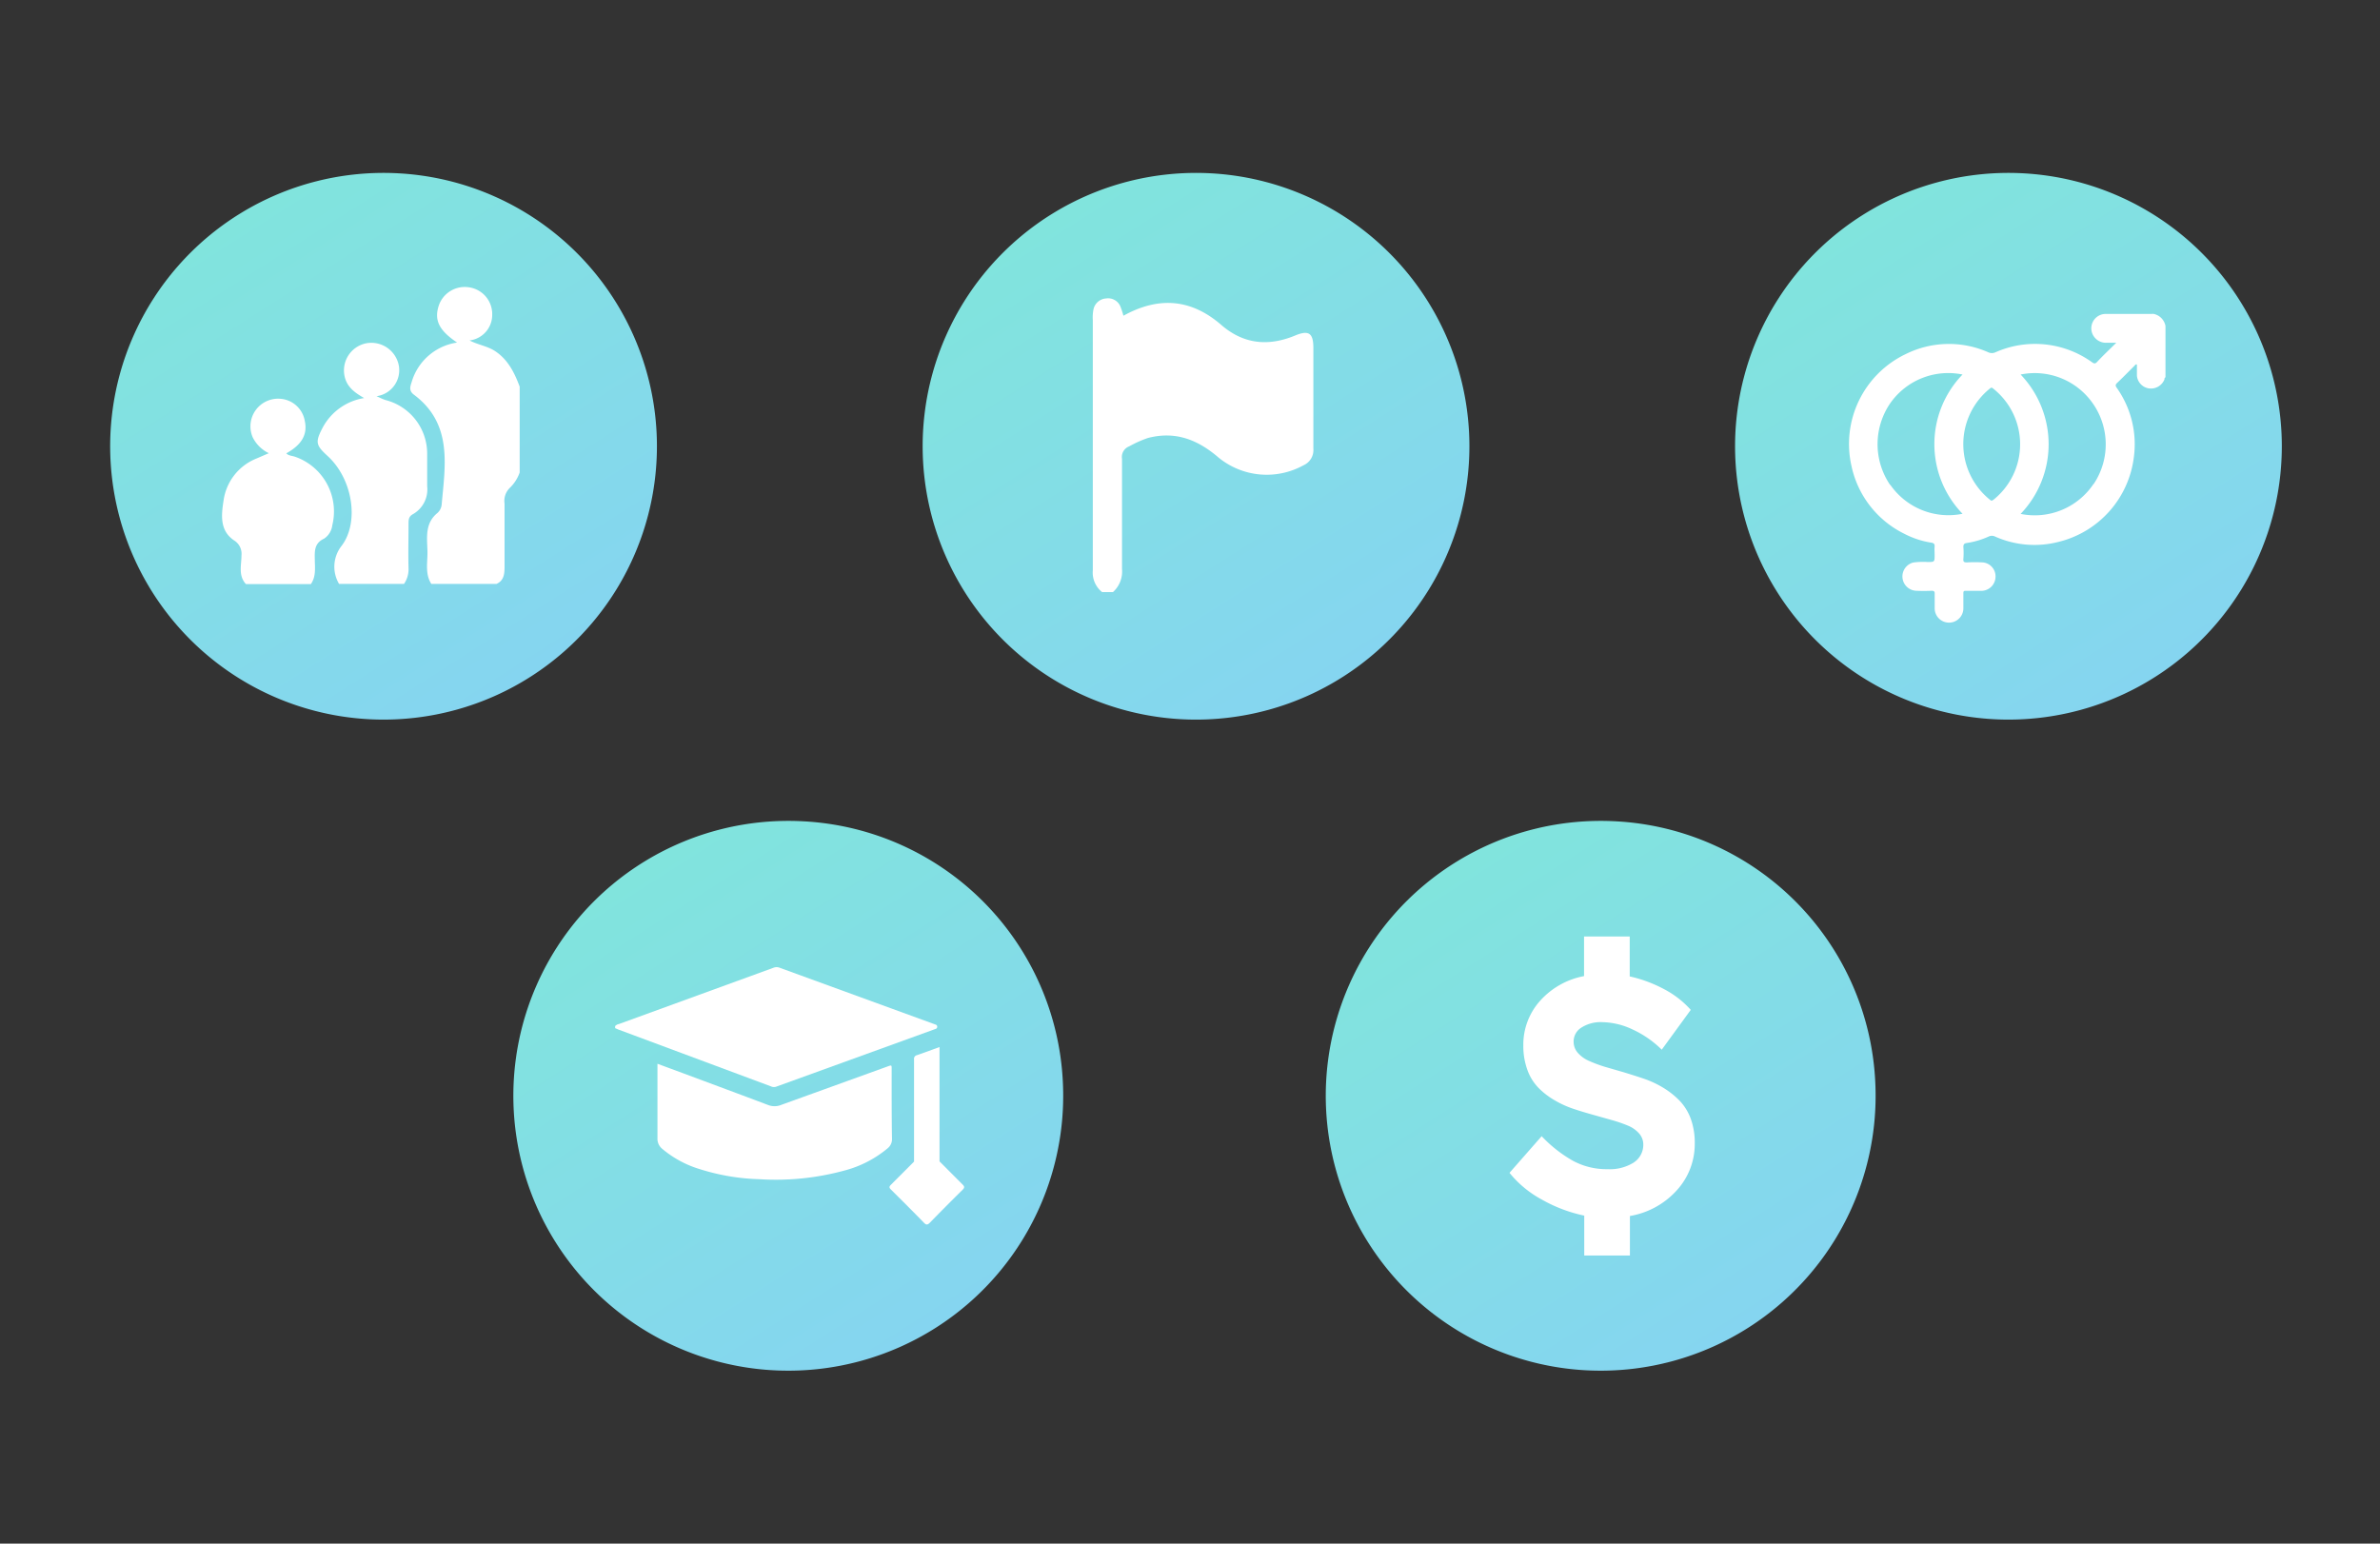<?xml version="1.0" encoding="UTF-8"?> <svg xmlns="http://www.w3.org/2000/svg" xmlns:xlink="http://www.w3.org/1999/xlink" id="Layer_1" data-name="Layer 1" viewBox="0 0 370 240"><rect x="0" y="0" width="370" height="240" fill="#333333" stroke="none"/><defs><style>.cls-1{fill:url(#linear-gradient);}.cls-2{fill:#fff;}.cls-3{fill:url(#linear-gradient-2);}.cls-4{fill:url(#linear-gradient-3);}.cls-5{fill:url(#linear-gradient-4);}.cls-6{fill:url(#linear-gradient-5);}</style><linearGradient id="linear-gradient" x1="36.98" y1="33.8" x2="82.54" y2="105.38" gradientUnits="userSpaceOnUse"><stop offset="0" stop-color="#81e4dd"></stop><stop offset="1" stop-color="#85d5f0"></stop></linearGradient><linearGradient id="linear-gradient-2" x1="163.29" y1="33.8" x2="208.85" y2="105.38" xlink:href="#linear-gradient"></linearGradient><linearGradient id="linear-gradient-3" x1="289.59" y1="33.8" x2="335.15" y2="105.38" xlink:href="#linear-gradient"></linearGradient><linearGradient id="linear-gradient-4" x1="100.04" y1="134.66" x2="145.79" y2="206.52" xlink:href="#linear-gradient"></linearGradient><linearGradient id="linear-gradient-5" x1="226.35" y1="134.66" x2="272.09" y2="206.52" xlink:href="#linear-gradient"></linearGradient></defs><path class="cls-1" d="M61.84,26.94a42.5,42.5,0,1,0,40.23,40.23A42.5,42.5,0,0,0,61.84,26.94Z"></path><path class="cls-2" d="M77,54.61c-1.24-.82-2.72-1-4-1.68a4,4,0,0,0,3.52-4,4.2,4.2,0,0,0-3.61-4.26,4.26,4.26,0,0,0-4.68,2.79c-.77,2.31,0,3.89,2.83,5.8a8.66,8.66,0,0,0-7.07,6.17c-.2.62-.47,1.31.34,1.92,6.07,4.53,4.88,10.93,4.33,17.14A2,2,0,0,1,68,79.76c-1.93,1.58-1.62,3.74-1.55,5.8.07,1.75-.44,3.58.6,5.22H77.2c1.12-.51,1.23-1.51,1.24-2.57,0-3.3,0-6.6,0-9.9a2.83,2.83,0,0,1,.82-2.46,6.13,6.13,0,0,0,1.53-2.39V60.11C80,58,79,55.94,77,54.61Z"></path><path class="cls-2" d="M59.94,62.2c-.48-.15-.94-.4-1.41-.6A4.08,4.08,0,0,0,62,56.83a4.35,4.35,0,0,0-5.05-3.46,4.3,4.3,0,0,0-3.39,5.08c.36,1.77,1.66,2.63,3.05,3.44a8.9,8.9,0,0,0-6.47,4.64c-1.14,2.19-1.05,2.68.74,4.32,4,3.61,5,10.42,2.2,14.05a5.23,5.23,0,0,0-.37,5.88h10.1a4,4,0,0,0,.7-2.48c-.06-2.28,0-4.56,0-6.84,0-.6,0-1.13.65-1.5a4.42,4.42,0,0,0,2.25-4.37c0-1.68,0-3.36,0-5A8.6,8.6,0,0,0,59.94,62.2Z"></path><path class="cls-2" d="M45.83,71c-.45-.15-1-.15-1.32-.52,2.39-1.32,3.32-2.92,2.88-5A4.16,4.16,0,0,0,43.56,62a4.3,4.3,0,0,0-4.27,6,5.42,5.42,0,0,0,2.5,2.46l-1.92.83a8.25,8.25,0,0,0-5.11,6.5c-.35,2.25-.64,4.7,1.63,6.23a2.43,2.43,0,0,1,1.15,2.33c0,1.5-.53,3.13.69,4.46h10.1c.81-1.16.63-2.48.61-3.77s-.12-2.58,1.44-3.29a2.92,2.92,0,0,0,1.28-2.09A9,9,0,0,0,45.83,71Z"></path><path class="cls-3" d="M188.14,26.94a42.5,42.5,0,1,0,40.24,40.23A42.5,42.5,0,0,0,188.14,26.94Z"></path><path class="cls-2" d="M171.34,92.06a3.88,3.88,0,0,1-1.45-3.38c0-13,0-26,0-38.92a6.48,6.48,0,0,1,.09-1.59,2.15,2.15,0,0,1,2-1.77,2.07,2.07,0,0,1,2.25,1.38,13.26,13.26,0,0,1,.42,1.31c5.42-3,10.47-2.67,15.19,1.41,3.45,3,7.3,3.4,11.47,1.68,2.15-.9,2.86-.41,2.87,1.9,0,5.23,0,10.47,0,15.71a2.57,2.57,0,0,1-1.52,2.54,11.83,11.83,0,0,1-13.21-1.18c-3.24-2.79-6.72-4.17-11-3.05a18.06,18.06,0,0,0-2.91,1.3,1.76,1.76,0,0,0-1.11,1.93c0,5.71,0,11.42,0,17.13a4.3,4.3,0,0,1-1.41,3.6Z"></path><path class="cls-4" d="M314.45,26.94a42.5,42.5,0,1,0,40.23,40.23A42.5,42.5,0,0,0,314.45,26.94Z"></path><path class="cls-2" d="M334.84,48.81a2.33,2.33,0,0,0-.38,0c-2.37,0-4.74,0-7.11,0a2.23,2.23,0,0,0-1.91,3.38,2.29,2.29,0,0,0,2.11,1.1H329c-1.08,1.08-2.07,2-3,3-.25.26-.41.27-.71.07a15.2,15.2,0,0,0-15.09-1.58,1.31,1.31,0,0,1-1.08,0,15.1,15.1,0,0,0-12.87.28,15.48,15.48,0,0,0-8.41,17.41A15.29,15.29,0,0,0,296.07,83a13.63,13.63,0,0,0,4.17,1.37c.4.06.56.22.52.64s0,.83,0,1.25c0,1.12,0,1.12-1.11,1.12a10.88,10.88,0,0,0-2.21.08,2.23,2.23,0,0,0,.44,4.39q1.2.06,2.4,0c.42,0,.51.13.49.51,0,.75,0,1.51,0,2.26a2.23,2.23,0,1,0,4.46-.09c0-.77,0-1.54,0-2.31,0-.31.09-.37.38-.36.83,0,1.66,0,2.5,0a2.22,2.22,0,0,0,2.12-2.19,2.17,2.17,0,0,0-2-2.23,22.22,22.22,0,0,0-2.45,0c-.41,0-.59-.06-.55-.53a11.68,11.68,0,0,0,0-1.87c0-.45.16-.56.54-.62a12.52,12.52,0,0,0,3.39-1,1.13,1.13,0,0,1,1,0,15,15,0,0,0,9.9.82,15.51,15.51,0,0,0,11.68-13.21,15.15,15.15,0,0,0-2.67-10.74c-.22-.31-.22-.48.06-.75.93-.88,1.82-1.8,2.73-2.7.08-.08.13-.24.35-.16,0,.56,0,1.14,0,1.71a2.19,2.19,0,0,0,1.89,2,2.26,2.26,0,0,0,2.39-1.4c0-.11,0-.27.16-.32v-8A2.37,2.37,0,0,0,334.84,48.81Zm-41,26.58a11.26,11.26,0,0,1-.05-12.59,11,11,0,0,1,11.31-4.57,15.57,15.57,0,0,0,0,21.65A11,11,0,0,1,293.88,75.39Zm16,2.34c-.16.13-.25.16-.44,0a11.1,11.1,0,0,1-.05-17.32c.19-.16.3-.19.51,0a11.05,11.05,0,0,1,0,17.33Zm15.62-2.48a11,11,0,0,1-11.33,4.65,15.66,15.66,0,0,0,0-21.67,11,11,0,0,1,10.86,4A11.09,11.09,0,0,1,325.49,75.25Z"></path><path class="cls-5" d="M125,127.7a42.74,42.74,0,1,0,40.23,40.46A42.62,42.62,0,0,0,125,127.7Z"></path><path class="cls-2" d="M120.73,168.93l24.48-8.87c.2-.08.49-.1.49-.42s-.26-.34-.47-.42l-24-8.75a1.3,1.3,0,0,0-1,0l-24,8.74a1.11,1.11,0,0,0-.6.32v.32l.48.21,23.76,8.85A1.06,1.06,0,0,0,120.73,168.93Z"></path><path class="cls-2" d="M138.62,166.2c0-.62,0-.62-.61-.4q-8.3,3-16.6,6a2.76,2.76,0,0,1-2,0c-4.4-1.66-8.8-3.29-13.2-4.93l-4-1.48v.59c0,3.68,0,7.36,0,11a2,2,0,0,0,.7,1.6,16.4,16.4,0,0,0,5.87,3.19,33.82,33.82,0,0,0,9.3,1.57,40.48,40.48,0,0,0,13.24-1.36,17.26,17.26,0,0,0,6.69-3.46,1.81,1.81,0,0,0,.66-1.5C138.61,173.49,138.62,169.85,138.62,166.2Z"></path><path class="cls-2" d="M149.63,184.15l-3.57-3.58V162.79c-1.18.43-2.33.86-3.49,1.26a.57.57,0,0,0-.47.66q0,7.83,0,15.65v.24l-3.62,3.63c-.33.33-.19.5.06.75,1.71,1.7,3.42,3.4,5.1,5.13.36.38.57.33.91,0q2.52-2.59,5.1-5.13C150,184.63,149.93,184.44,149.63,184.15Z"></path><path class="cls-6" d="M251.3,127.7a42.74,42.74,0,1,0,40.23,40.46A42.62,42.62,0,0,0,251.3,127.7Z"></path><path class="cls-2" d="M263.47,177.87a10.64,10.64,0,0,1-2.69,7.08,12.63,12.63,0,0,1-7.39,4.11v6.14h-7.1V189a22.88,22.88,0,0,1-6.62-2.51,16.6,16.6,0,0,1-5-4.14l5-5.7a20.65,20.65,0,0,0,4.8,3.79,11,11,0,0,0,5.46,1.34,7,7,0,0,0,4-1,3.29,3.29,0,0,0,1.54-2.82,2.58,2.58,0,0,0-.64-1.72,4.64,4.64,0,0,0-1.72-1.22,21.51,21.51,0,0,0-2.48-.86l-2.95-.83c-1-.28-2.06-.59-3.09-.94a15.19,15.19,0,0,1-2.93-1.34,11.85,11.85,0,0,1-2.48-1.91,7.73,7.73,0,0,1-1.72-2.77,10.87,10.87,0,0,1-.64-3.83,10.19,10.19,0,0,1,2.59-6.92,12.17,12.17,0,0,1,6.85-3.86v-6.16h7.1v6.21a21,21,0,0,1,5.38,2,14.7,14.7,0,0,1,4.11,3.2l-4.51,6.19a15.88,15.88,0,0,0-4.53-3.14,11.44,11.44,0,0,0-4.75-1.14,5.53,5.53,0,0,0-3.2.84,2.53,2.53,0,0,0-1.22,2.17,2.61,2.61,0,0,0,.65,1.76,4.92,4.92,0,0,0,1.73,1.25,20.73,20.73,0,0,0,2.5.93l3,.87c1,.31,2.07.64,3.12,1a15.57,15.57,0,0,1,3,1.42,12.91,12.91,0,0,1,2.5,2,8.1,8.1,0,0,1,1.73,2.84A11,11,0,0,1,263.47,177.87Z"></path></svg> 